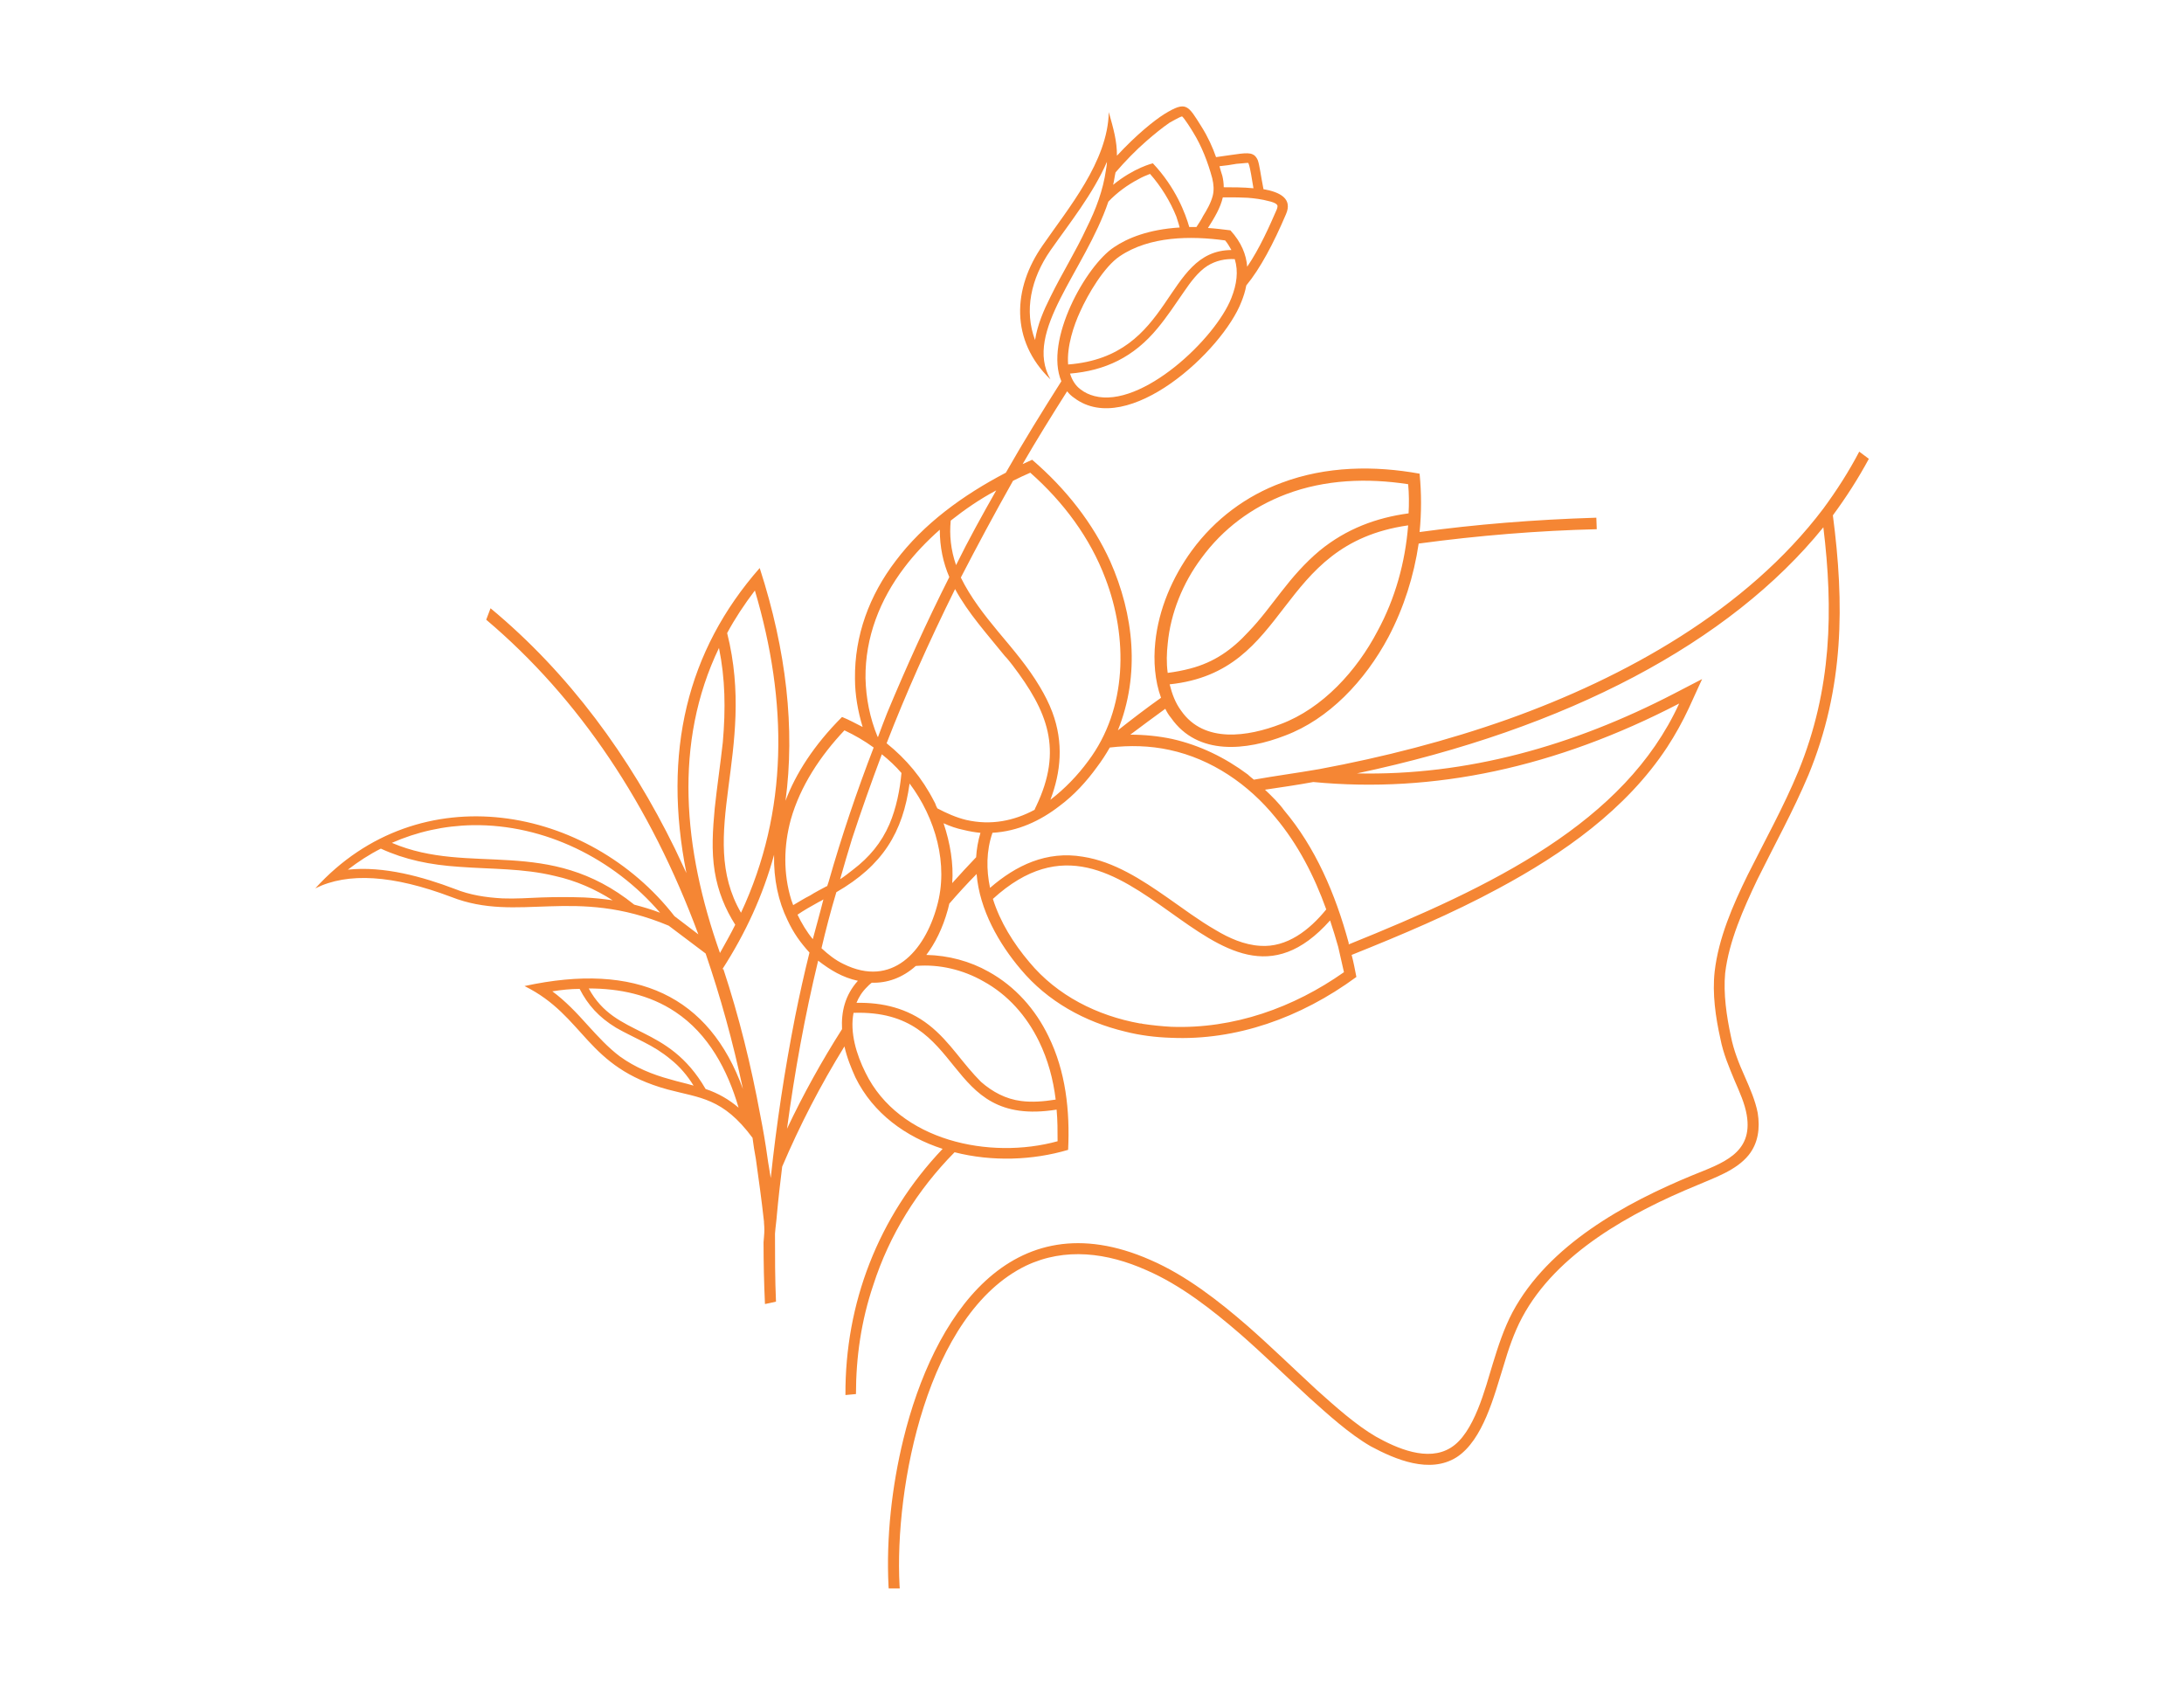 <svg xmlns="http://www.w3.org/2000/svg" xmlns:xlink="http://www.w3.org/1999/xlink" width="160" viewBox="0 0 120 93" height="124" preserveAspectRatio="xMidYMid meet"><defs><clipPath id="809486bb52"><path d="M 17.324 5.531 L 102.824 5.531 L 102.824 87.281 L 17.324 87.281 Z M 17.324 5.531 " clip-rule="nonzero"></path></clipPath></defs><g clip-path="url(#809486bb52)"><path fill="#f58634" d="M 77.371 26.605 C 77.422 27.129 77.422 27.684 77.395 28.207 C 75.633 28.445 73.977 29.051 72.5 30.262 C 71.688 30.945 71.027 31.707 70.395 32.523 C 69.816 33.262 69.266 34.023 68.605 34.707 C 67.688 35.707 66.711 36.391 65.398 36.734 C 65 36.84 64.582 36.918 64.16 36.973 C 64.082 36.418 64.105 35.867 64.16 35.367 C 64.316 33.684 65 32.023 66 30.684 C 67.188 29.051 68.793 27.867 70.66 27.156 C 72.816 26.34 75.133 26.262 77.371 26.605 Z M 100.184 28.973 C 100.734 33.496 100.656 37.867 98.816 42.367 C 98 44.34 96.973 46.18 96.027 48.074 C 95.211 49.734 94.422 51.547 94.211 53.391 C 94.078 54.602 94.262 55.891 94.527 57.074 C 94.684 57.891 95 58.629 95.316 59.391 C 95.578 59.996 95.867 60.629 95.973 61.258 C 96.34 63.391 94.605 63.918 93 64.574 C 89.289 66.102 85.078 68.414 83.105 72.102 C 82.633 72.996 82.316 73.969 82.027 74.914 C 81.605 76.285 81 78.758 79.711 79.547 C 78.449 80.336 76.738 79.574 75.605 78.941 C 74.477 78.285 73.344 77.258 72.371 76.391 C 71.082 75.203 69.844 73.996 68.555 72.863 C 66.949 71.469 65.16 70.074 63.211 69.23 C 55.504 65.836 51.266 72.414 49.637 79.074 C 49.004 81.652 48.688 84.492 48.82 87.152 L 48.844 87.469 L 49.449 87.441 L 49.426 87.125 C 49.137 81.703 50.949 72.18 56.371 69.547 C 58.527 68.523 60.844 68.836 62.977 69.785 C 64.871 70.602 66.605 71.969 68.16 73.312 C 69.449 74.441 70.688 75.652 71.949 76.809 C 72.977 77.73 74.133 78.785 75.316 79.469 C 76.684 80.203 78.555 80.992 80.027 80.074 C 81.5 79.125 82.105 76.652 82.605 75.074 C 82.867 74.18 83.184 73.23 83.633 72.391 C 85.527 68.836 89.656 66.602 93.234 65.129 C 94.211 64.707 95.395 64.312 96.078 63.469 C 96.605 62.812 96.711 61.996 96.578 61.152 C 96.445 60.469 96.156 59.812 95.867 59.152 C 95.551 58.445 95.262 57.734 95.105 56.945 C 94.867 55.84 94.684 54.602 94.789 53.469 C 95 51.707 95.789 49.945 96.551 48.34 C 97.5 46.418 98.523 44.578 99.367 42.578 C 101.34 37.789 101.34 33.156 100.707 28.316 C 101.445 27.316 102.102 26.289 102.684 25.211 L 102.156 24.816 C 101.578 25.922 100.918 26.945 100.184 27.945 C 95.973 33.523 89.262 37.234 82.844 39.523 C 79.5 40.707 76.027 41.602 72.477 42.262 C 71.266 42.473 70.082 42.629 68.895 42.84 C 68.766 42.734 68.66 42.656 68.555 42.551 C 67.316 41.629 65.922 40.945 64.398 40.602 C 63.66 40.445 62.871 40.367 62.105 40.367 C 62.738 39.895 63.371 39.418 64.027 38.945 C 64.105 39.105 64.211 39.289 64.344 39.445 C 65.816 41.551 68.5 41.234 70.605 40.418 C 73 39.523 75 37.418 76.289 35 C 77.133 33.395 77.684 31.656 77.949 29.867 C 81.238 29.422 84.527 29.156 87.734 29.078 L 87.711 28.445 C 84.289 28.551 81.051 28.816 78 29.234 C 78.105 28.156 78.105 27.105 78 26.027 C 75.527 25.578 72.871 25.605 70.422 26.527 C 68.5 27.234 66.766 28.5 65.477 30.262 C 64.422 31.711 63.66 33.473 63.477 35.289 C 63.371 36.312 63.449 37.395 63.793 38.34 C 62.977 38.918 62.188 39.523 61.422 40.129 C 62.66 37.051 62.293 33.762 61 30.84 C 60.055 28.762 58.582 26.867 56.711 25.262 L 56.188 25.5 C 56.949 24.184 57.766 22.867 58.633 21.5 C 58.738 21.633 58.871 21.762 59.027 21.867 C 61.977 24.078 67.184 19.262 68.211 16.578 C 68.316 16.316 68.422 16 68.477 15.684 C 69.238 14.766 69.977 13.371 70.66 11.766 C 71.027 10.922 70.344 10.555 69.422 10.395 C 69.266 9.605 69.211 9.082 69.105 8.789 C 69.027 8.633 68.949 8.527 68.816 8.477 C 68.527 8.344 67.977 8.477 66.816 8.633 C 66.633 8.105 66.371 7.527 66.027 6.977 C 65.266 5.766 65.188 5.527 63.977 6.266 C 63.398 6.633 62.449 7.395 61.371 8.555 C 61.371 7.738 61.188 7.105 60.922 6.16 C 60.871 8.871 58.688 11.449 57.293 13.477 C 55.633 15.844 55.504 18.711 57.715 20.844 C 56.215 18.211 59.609 14.895 60.898 11.082 C 61.371 10.582 61.949 10.16 62.555 9.844 C 62.738 9.738 62.977 9.633 63.188 9.555 C 63.793 10.238 64.293 11.055 64.633 11.895 C 64.688 12.082 64.766 12.289 64.816 12.5 C 63.105 12.605 61.949 13.082 61.211 13.582 C 59.66 14.605 57.371 18.711 58.316 20.949 C 57.266 22.605 56.238 24.262 55.266 25.973 C 52.898 27.211 50.738 28.789 49.215 30.816 C 47.766 32.711 46.949 34.922 46.977 37.289 C 46.977 38.184 47.137 39.078 47.398 39.945 C 47.031 39.762 46.66 39.551 46.266 39.395 C 44.715 40.945 43.715 42.523 43.16 44 C 43.688 40.051 43.215 35.762 41.742 31.211 C 37.742 35.762 36.398 41.34 37.715 47.973 C 37.504 47.523 37.293 47.078 37.082 46.629 C 34.609 41.578 31.27 37 26.953 33.422 L 26.715 34.051 C 31.82 38.367 35.742 44.234 38.371 51.34 L 37.059 50.34 C 32.348 44.285 23.059 42.496 17.324 48.812 C 19.113 47.918 21.586 48.074 24.797 49.285 C 28.504 50.734 31.531 48.68 36.742 50.863 L 38.77 52.391 C 39.582 54.758 40.27 57.234 40.82 59.836 C 38.977 54.734 34.98 52.84 28.82 54.18 C 32.164 55.84 32.164 58.629 36.688 59.863 C 38.453 60.336 39.715 60.312 41.348 62.52 C 41.398 62.891 41.453 63.285 41.531 63.68 C 41.688 64.809 41.848 65.941 41.977 67.125 C 41.977 67.125 41.977 67.152 41.977 67.18 C 42.004 67.496 42.004 67.652 41.977 67.969 C 41.977 68.074 41.953 68.152 41.953 68.258 C 41.953 69.363 41.977 70.496 42.031 71.652 L 42.293 71.598 L 42.637 71.52 C 42.582 70.285 42.582 69.02 42.582 67.785 C 42.609 67.414 42.664 67.074 42.688 66.73 C 42.766 65.863 42.871 64.969 42.977 64.102 C 43.953 61.812 45.082 59.629 46.398 57.496 C 46.531 58.102 46.766 58.68 47.004 59.207 C 47.977 61.18 49.766 62.469 51.793 63.125 C 48.242 66.863 46.426 71.625 46.453 76.652 L 47.031 76.598 C 47.031 74.574 47.32 72.574 47.977 70.625 C 48.871 67.836 50.426 65.363 52.449 63.312 C 54.504 63.836 56.738 63.758 58.688 63.18 C 58.793 61.023 58.555 58.863 57.609 56.941 C 56.898 55.469 55.793 54.207 54.32 53.391 C 53.293 52.812 52.109 52.496 50.898 52.469 C 51.371 51.84 51.793 51.023 52.082 49.969 C 52.109 49.863 52.137 49.758 52.16 49.652 C 52.637 49.102 53.137 48.551 53.66 48.023 C 53.82 49.996 54.898 51.863 56.082 53.258 C 57.555 55.023 59.609 56.152 61.816 56.68 C 62.633 56.891 63.504 56.996 64.344 57.023 C 67.895 57.18 71.449 55.941 74.527 53.68 C 74.449 53.285 74.371 52.863 74.266 52.469 C 77.027 51.363 79.766 50.207 82.344 48.812 C 85.867 46.918 89.34 44.496 91.605 41.051 C 92.051 40.367 92.445 39.656 92.789 38.918 L 93.523 37.312 L 92 38.102 C 86.422 40.996 80.578 42.629 74.555 42.496 C 86.105 40.051 95.051 35.312 100.184 28.973 Z M 72.16 42.969 C 78.766 43.602 85.473 42.18 92.262 38.656 C 89.262 45.207 82 48.707 74.105 51.891 L 74.105 51.812 C 73.371 49.102 72.266 46.551 70.555 44.523 C 70.293 44.156 69.898 43.762 69.504 43.391 C 70.371 43.262 71.293 43.129 72.16 42.969 Z M 100.184 27.945 Z M 51.426 44.262 C 51.398 44.156 51.348 44.074 51.32 44.023 C 50.66 42.734 49.793 41.707 48.715 40.84 C 49.766 38.129 51.031 35.285 52.477 32.367 C 53.188 33.684 54.238 34.84 55.215 36.051 C 55.371 36.207 55.504 36.391 55.633 36.551 C 57.555 39.078 58.426 41.18 56.926 44.312 C 56.898 44.367 56.871 44.418 56.844 44.496 C 55.715 45.102 54.449 45.367 53.082 45.051 C 52.531 44.918 52.004 44.68 51.504 44.418 C 51.477 44.367 51.449 44.312 51.426 44.262 Z M 49.531 42.473 C 49.449 43.391 49.242 44.418 48.871 45.285 C 48.426 46.312 47.766 47.102 46.871 47.785 C 46.637 47.969 46.398 48.156 46.16 48.312 C 46.371 47.574 46.582 46.84 46.82 46.074 C 47.32 44.551 47.871 42.996 48.453 41.445 C 48.848 41.762 49.215 42.102 49.531 42.473 Z M 49.977 43.051 C 51.398 44.945 52.137 47.496 51.477 49.812 C 50.793 52.285 49.004 54.285 46.348 52.969 C 45.898 52.758 45.504 52.441 45.137 52.102 C 45.371 51.102 45.637 50.074 45.953 49.023 C 48.504 47.551 49.609 45.734 49.977 43.051 Z M 57.133 37.734 C 57.398 38.18 57.633 38.629 57.82 39.129 C 58.449 40.812 58.293 42.418 57.715 43.945 C 58.504 43.34 59.215 42.602 59.793 41.812 C 61.949 38.945 61.977 35.023 60.738 31.789 C 59.898 29.551 58.426 27.578 56.609 25.973 C 56.293 26.105 55.977 26.262 55.66 26.418 C 54.637 28.234 53.688 30 52.793 31.734 C 53.32 32.812 54.082 33.789 54.844 34.707 C 55.66 35.684 56.477 36.629 57.133 37.734 Z M 70.082 44.918 C 71.316 46.391 72.211 48.129 72.871 49.969 C 71.949 51.102 70.711 52.074 69.238 51.969 C 68.371 51.918 67.527 51.547 66.793 51.102 C 65.871 50.574 65.004 49.918 64.133 49.312 C 62.738 48.34 61.215 47.34 59.504 47.074 C 57.504 46.734 55.82 47.551 54.398 48.785 C 54.188 47.785 54.188 46.758 54.531 45.758 C 55.926 45.68 57.16 45.102 58.215 44.285 C 59.031 43.68 59.715 42.918 60.266 42.156 C 60.527 41.812 60.766 41.445 60.977 41.074 C 62.055 40.945 63.188 40.969 64.266 41.207 C 66.582 41.707 68.605 43.102 70.082 44.918 Z M 62.793 56.258 C 62.738 56.234 62.688 56.234 62.633 56.234 C 60.293 55.812 58.082 54.707 56.555 52.863 C 55.688 51.84 54.949 50.656 54.555 49.391 C 62.109 42.496 66.688 57.758 73.082 50.574 C 73.238 51.051 73.395 51.551 73.527 52.023 C 73.633 52.496 73.738 52.945 73.844 53.418 C 71.082 55.363 67.793 56.547 64.344 56.418 C 63.844 56.391 63.316 56.336 62.793 56.258 Z M 47.555 58.941 C 47.055 57.941 46.688 56.73 46.898 55.652 C 53.215 55.441 51.66 61.996 58.055 60.969 C 58.109 61.547 58.109 62.125 58.109 62.707 C 54.398 63.73 49.398 62.707 47.555 58.941 Z M 53.898 59.441 C 53.426 58.969 53.004 58.441 52.582 57.918 C 52.109 57.336 51.637 56.785 51.031 56.312 C 49.848 55.391 48.477 55.074 47.059 55.102 C 47.188 54.785 47.371 54.496 47.637 54.234 C 47.715 54.152 47.793 54.074 47.898 53.996 C 48.742 54.023 49.582 53.734 50.32 53.074 L 50.348 53.074 C 51.609 52.969 52.926 53.285 54.031 53.918 C 55.371 54.652 56.398 55.812 57.082 57.207 C 57.582 58.23 57.871 59.312 58.004 60.418 C 57.344 60.523 56.715 60.574 56.109 60.496 C 55.266 60.391 54.531 59.996 53.898 59.441 Z M 41.77 61.258 C 41.27 58.547 40.609 55.863 39.742 53.234 C 39.715 53.258 39.715 53.258 39.688 53.258 C 40.977 51.258 41.926 49.18 42.531 46.969 C 42.504 48.312 42.766 49.523 43.266 50.547 C 43.609 51.285 43.977 51.785 44.477 52.34 C 44.188 53.496 43.926 54.68 43.688 55.863 C 43.109 58.812 42.664 61.758 42.348 64.73 C 42.293 64.336 42.215 63.969 42.164 63.574 C 42.059 62.812 41.926 62.047 41.77 61.258 Z M 44.953 52.785 C 44.215 55.836 43.66 58.918 43.242 62.02 C 44.137 60.125 45.16 58.285 46.266 56.547 C 46.215 55.602 46.426 54.68 47.137 53.891 C 46.293 53.707 45.637 53.312 44.953 52.785 Z M 43.82 50.258 C 44.16 50.023 44.582 49.785 45.004 49.551 C 45.082 49.523 45.164 49.469 45.242 49.418 C 45.059 50.152 44.848 50.891 44.66 51.602 C 44.348 51.234 44.031 50.707 43.82 50.258 Z M 45.398 48.707 C 45.109 48.863 44.793 49.023 44.504 49.207 C 44.188 49.363 43.898 49.551 43.582 49.734 L 43.477 49.445 C 43.031 47.996 43.059 46.469 43.453 45.023 C 43.977 43.18 45.082 41.523 46.398 40.129 C 46.953 40.391 47.504 40.707 48.004 41.074 C 47.082 43.469 46.242 45.945 45.531 48.445 C 45.504 48.523 45.477 48.602 45.453 48.68 C 45.453 48.68 45.426 48.707 45.398 48.707 Z M 67.66 16.367 C 66.793 18.605 62.738 22.445 60.133 21.762 C 59.844 21.684 59.609 21.578 59.371 21.395 C 59.082 21.184 58.898 20.867 58.793 20.527 C 60.715 20.367 62.293 19.629 63.609 18.027 C 64.133 17.395 64.582 16.711 65.055 16.027 C 65.398 15.527 65.816 14.945 66.344 14.605 C 66.816 14.316 67.316 14.211 67.844 14.238 C 68.055 14.922 67.949 15.633 67.66 16.367 Z M 67.66 13.738 C 63.922 13.762 64.527 19.578 58.688 20.027 C 58.609 19.027 59.004 17.867 59.344 17.133 C 59.766 16.184 60.66 14.656 61.527 14.078 C 63.16 12.973 65.422 12.949 67.316 13.211 C 67.449 13.367 67.555 13.551 67.66 13.738 Z M 65.738 12.473 C 65.609 12.473 65.477 12.473 65.344 12.473 C 65.133 11.738 64.609 10.316 63.344 8.973 C 63.344 8.973 62.316 9.211 61.16 10.156 C 61.215 9.949 61.238 9.711 61.293 9.473 C 61.816 8.867 62.398 8.262 63.004 7.738 C 63.398 7.395 63.844 7.027 64.266 6.738 C 64.371 6.684 64.816 6.422 64.949 6.395 C 65.082 6.5 65.477 7.133 65.555 7.266 C 66.027 8.027 66.371 8.922 66.605 9.789 C 66.688 10.133 66.711 10.449 66.633 10.762 C 66.527 11.16 66.316 11.527 66.105 11.867 C 66.004 12.078 65.871 12.262 65.738 12.473 Z M 67.16 9.656 C 67.105 9.5 67.055 9.316 67.004 9.133 C 67.316 9.105 67.633 9.055 67.949 9 C 68.055 9 68.449 8.949 68.582 8.949 C 68.66 9.078 68.711 9.449 68.738 9.555 L 68.871 10.344 C 68.316 10.289 67.711 10.289 67.238 10.289 C 67.238 10.078 67.211 9.867 67.16 9.656 Z M 67.605 12.656 C 67.188 12.605 66.766 12.551 66.371 12.527 C 66.738 11.949 67.055 11.422 67.188 10.844 L 67.449 10.844 C 67.816 10.844 68.188 10.844 68.555 10.867 C 68.922 10.895 69.344 10.949 69.711 11.051 C 69.844 11.078 70.133 11.156 70.188 11.289 C 70.211 11.344 70.16 11.5 70.133 11.551 C 69.766 12.395 69.211 13.656 68.527 14.656 C 68.477 14 68.211 13.316 67.605 12.656 Z M 52.16 31.707 Z M 37.109 55.602 C 38.926 56.812 39.977 58.785 40.582 60.863 C 40.059 60.418 39.477 60.074 38.77 59.836 C 36.664 56.207 33.848 57.074 32.348 54.312 C 34.031 54.312 35.688 54.652 37.109 55.602 Z M 34.848 49.707 C 30.109 45.891 25.848 48.156 21.531 46.312 C 22.902 45.707 24.402 45.367 25.98 45.34 C 29.926 45.285 33.715 47.18 36.27 50.152 C 35.793 49.969 35.348 49.84 34.848 49.707 Z M 36.848 58.207 C 37.348 58.602 37.77 59.102 38.109 59.652 C 37.688 59.523 37.27 59.441 36.848 59.312 C 35.848 59.047 34.898 58.652 34.059 58.047 C 33.398 57.547 32.875 56.969 32.32 56.363 C 31.664 55.629 31.059 54.996 30.348 54.469 C 30.848 54.391 31.348 54.336 31.848 54.336 C 32.293 55.207 32.898 55.891 33.848 56.469 C 34.348 56.758 34.875 56.996 35.375 57.258 C 35.898 57.523 36.375 57.812 36.848 58.207 Z M 40.398 50.812 C 40.137 51.34 39.848 51.84 39.559 52.363 C 37.531 46.629 37.004 40.812 39.504 35.602 C 39.848 37.289 39.875 38.945 39.715 40.785 C 39.582 41.996 39.398 43.207 39.27 44.418 C 39.164 45.574 39.082 46.734 39.27 47.891 C 39.453 48.996 39.848 49.945 40.398 50.812 Z M 41.477 32.445 C 43.293 38.578 43.32 44.574 40.715 50.152 C 38.242 45.891 41.582 41.262 39.953 34.785 C 40.375 33.996 40.898 33.207 41.477 32.445 Z M 33.664 49.469 C 33.164 49.391 32.637 49.34 32.109 49.312 C 31.32 49.285 30.531 49.285 29.742 49.312 C 29.031 49.34 28.32 49.391 27.609 49.363 C 26.691 49.312 25.82 49.18 24.98 48.84 C 23.242 48.18 21.086 47.574 19.113 47.785 C 19.691 47.34 20.297 46.945 20.926 46.629 C 22.242 47.234 23.613 47.523 25.242 47.629 C 27.008 47.762 28.742 47.707 30.48 48.129 C 31.664 48.391 32.715 48.863 33.664 49.469 Z M 52.16 31.707 C 50.926 34.156 49.793 36.656 48.742 39.18 C 48.582 39.602 48.398 40.051 48.242 40.496 L 48.215 40.473 C 47.793 39.445 47.582 38.367 47.555 37.262 C 47.531 35.023 48.348 32.945 49.688 31.184 C 50.266 30.418 50.926 29.734 51.637 29.105 C 51.637 30.051 51.82 30.918 52.16 31.707 Z M 52.531 31.051 C 52.238 30.207 52.16 29.395 52.238 28.605 C 53.004 28 53.844 27.418 54.738 26.945 C 53.977 28.289 53.215 29.656 52.531 31.051 Z M 56.871 18.684 C 56.266 17.078 56.637 15.316 57.715 13.762 C 58.766 12.262 60.055 10.656 60.82 8.895 C 60.82 9.027 60.793 9.184 60.766 9.344 C 60.609 10.449 60.215 11.5 59.715 12.5 C 59.109 13.816 58.344 15.027 57.715 16.316 C 57.344 17.051 57.004 17.84 56.871 18.684 Z M 53.633 47.102 C 53.188 47.574 52.738 48.051 52.32 48.523 C 52.398 47.469 52.215 46.34 51.844 45.234 C 52.188 45.391 52.555 45.523 52.949 45.602 C 53.266 45.68 53.582 45.734 53.871 45.762 C 53.738 46.207 53.66 46.656 53.633 47.102 Z M 64.266 37.602 C 71 36.891 70 29.918 77.371 28.867 C 77.211 30.895 76.66 32.891 75.684 34.684 C 74.555 36.84 72.684 38.918 70.371 39.785 C 68.582 40.473 66.16 40.867 64.898 39.051 C 64.582 38.629 64.398 38.129 64.266 37.602 Z M 64.266 37.602 " fill-opacity="1" fill-rule="evenodd"></path></g></svg>